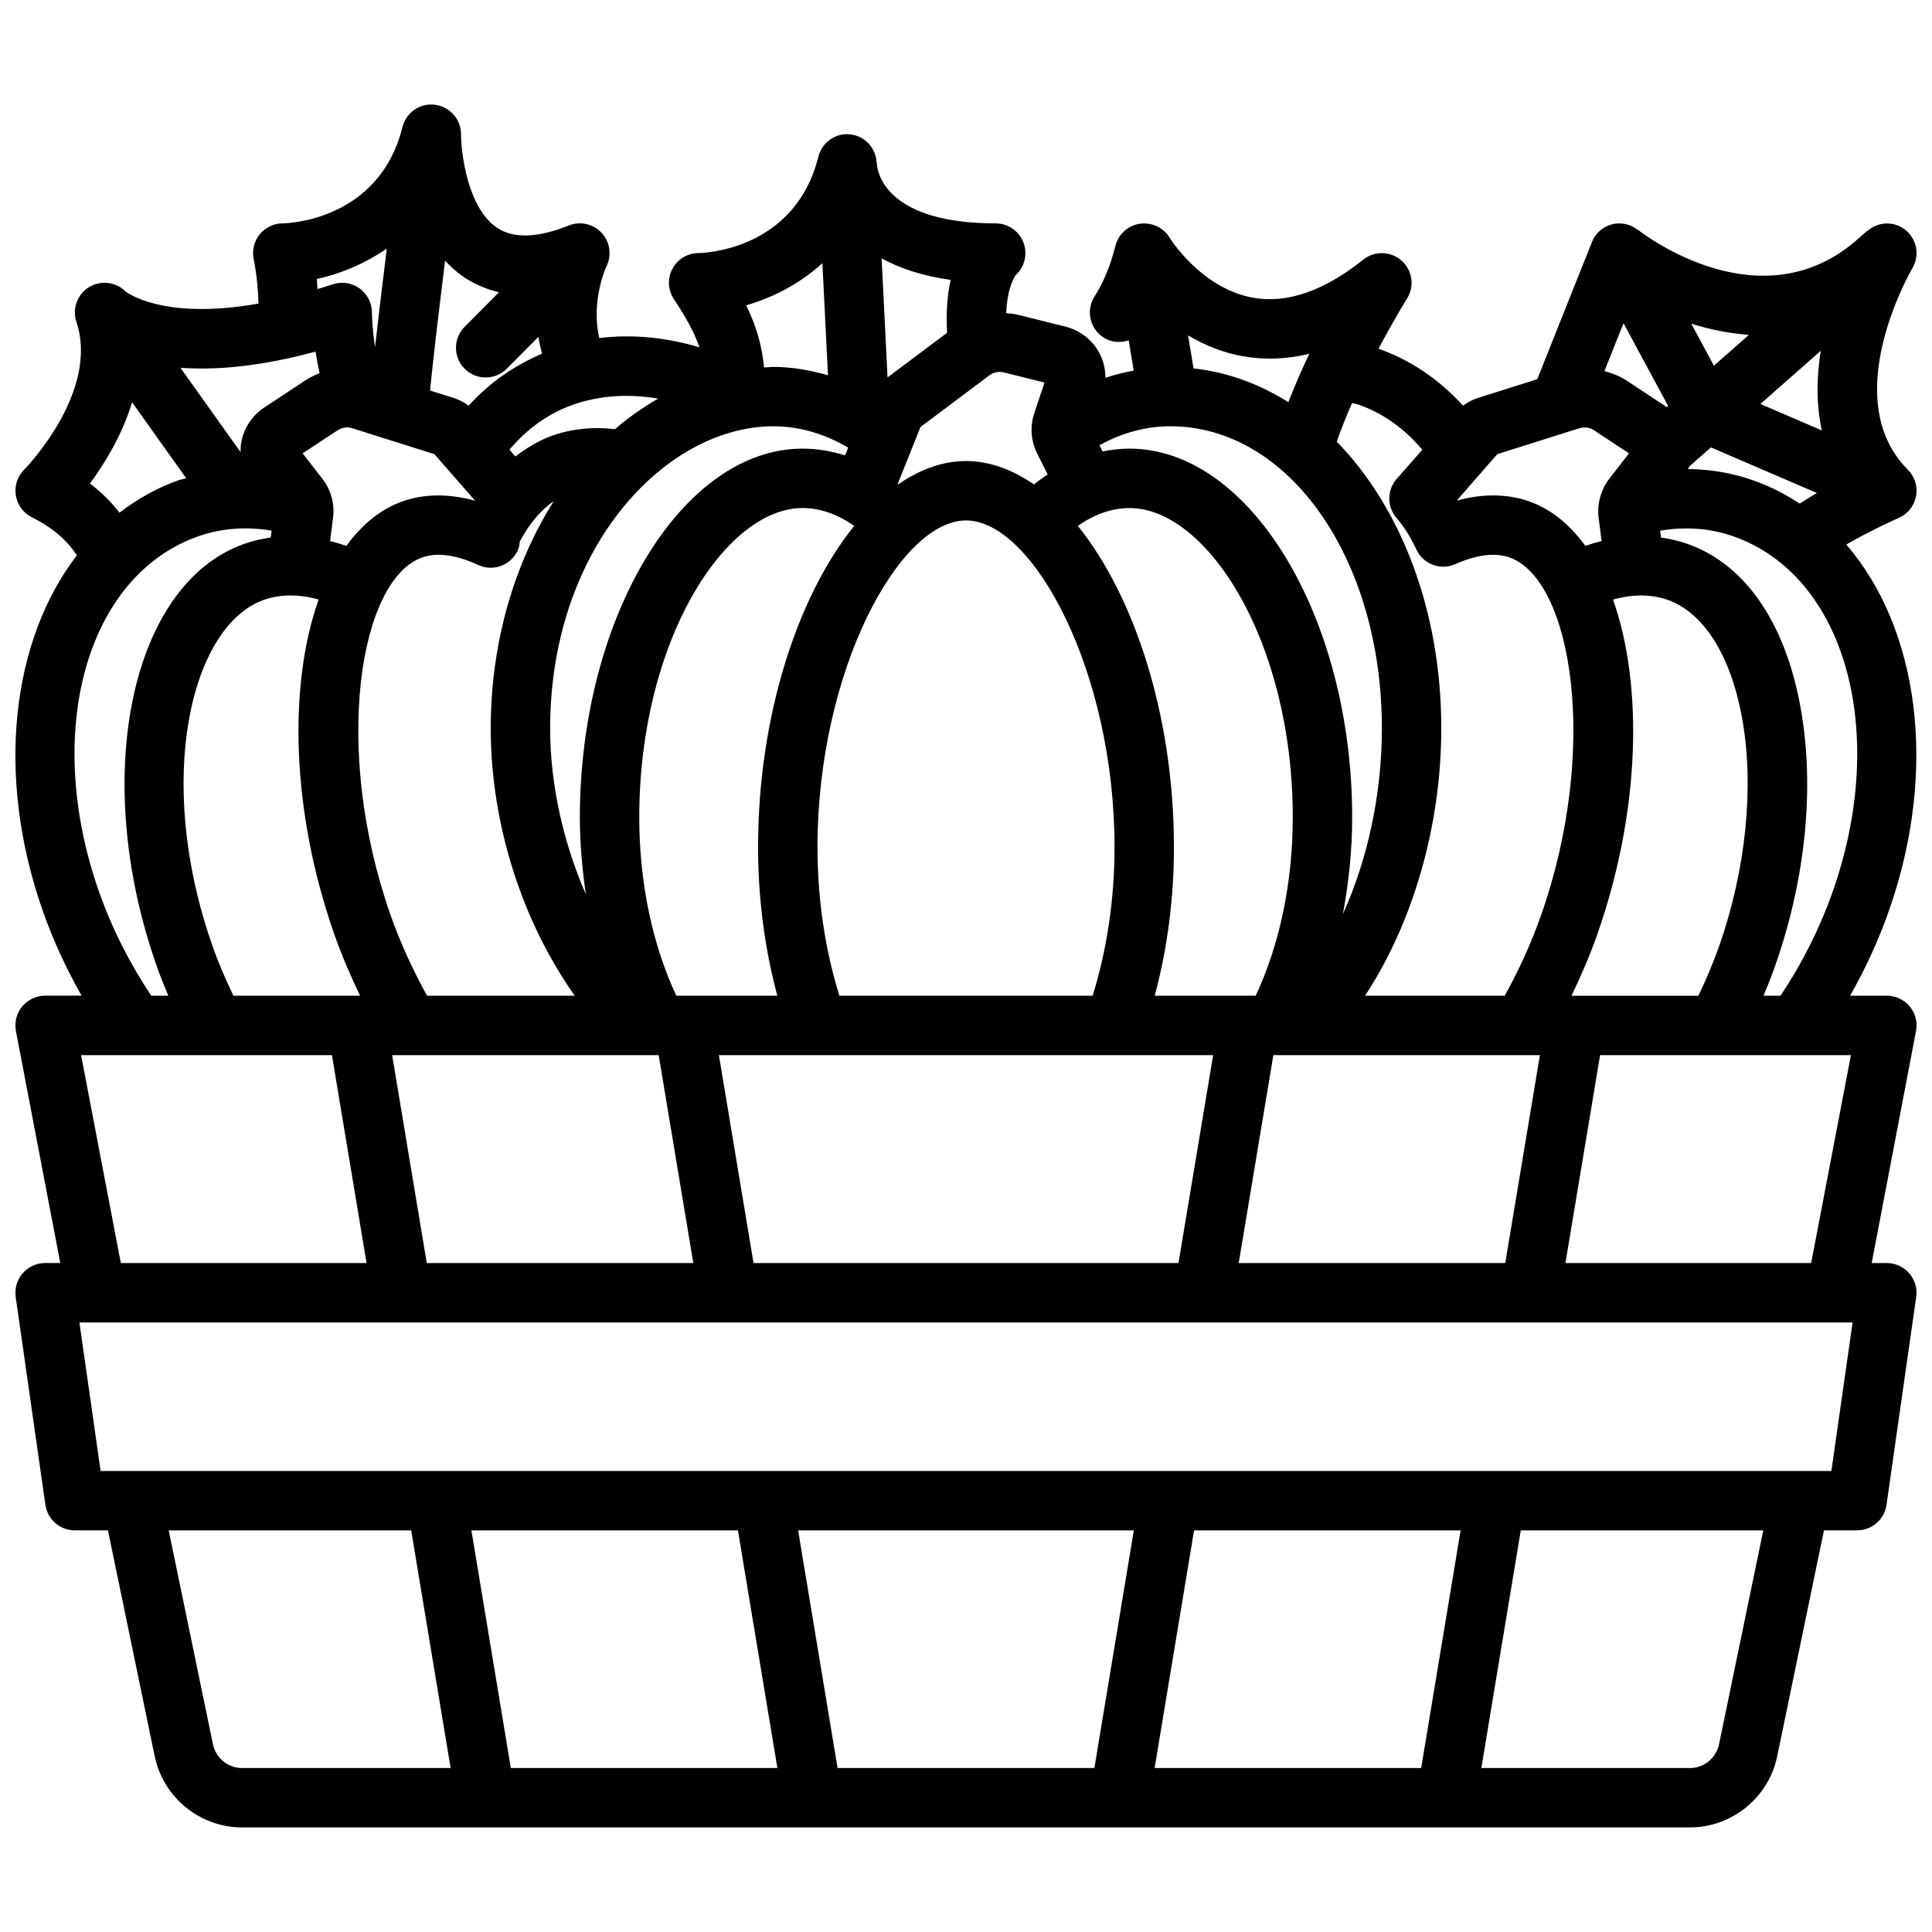 <?xml version="1.0" encoding="UTF-8"?>
<!-- Uploaded to: SVG Repo, www.svgrepo.com, Generator: SVG Repo Mixer Tools -->
<svg width="800px" height="800px" version="1.1" viewBox="144 144 512 512" xmlns="http://www.w3.org/2000/svg">
 <defs>
  <clipPath id="a">
   <path d="m148.09 171h503.81v458h-503.81z"/>
  </clipPath>
 </defs>
 <g clip-path="url(#a)">
  <path d="m644.03 478.72h-4.016l11.754-61.504c0.441-2.305-0.164-4.684-1.668-6.496-1.496-1.801-3.723-2.848-6.07-2.848h-9.73c4.047-7.148 7.519-14.633 10.258-22.434 13.219-37.629 7.879-74.934-11.281-97.133 7.297-4.18 13.777-6.992 13.863-7.031 2.402-1.031 4.125-3.18 4.621-5.746 0.496-2.559-0.316-5.203-2.156-7.055-18.941-18.941 0.992-53.027 1.188-53.371 2.031-3.418 1.203-7.801-1.93-10.242-2.992-2.34-7.164-2.125-9.973 0.348l-0.055-0.051-2.156 1.898c-25.734 23.23-57.23-1.07-58.59-2.141l-0.039 0.047c-1.449-1.164-3.266-1.844-5.32-1.746-3.055 0.172-5.731 2.102-6.856 4.945l-14.484 36.336-15.762 4.977c-1.426 0.449-2.715 1.172-3.922 2.031-6.312-6.965-13.926-12.113-22.387-15.09 4.109-7.738 7.496-13.188 7.559-13.289 2.039-3.258 1.426-7.504-1.441-10.051-2.875-2.543-7.156-2.668-10.156-0.27-10.352 8.289-20.184 11.699-29.141 10.109-13.77-2.41-22.105-15.777-22.16-15.887-1.637-2.731-4.723-4.148-7.91-3.738-3.148 0.473-5.707 2.785-6.473 5.879-1.301 5.18-3.156 9.691-5.535 13.414-2.34 3.66-1.266 8.527 2.402 10.871 2.055 1.316 4.473 1.449 6.644 0.738l1.34 8.031c-2.519 0.473-5.031 1.07-7.496 1.906-0.016-2.32-0.527-4.629-1.668-6.691-1.875-3.426-5.125-5.926-8.918-6.871l-12.547-3.133c-1.047-0.27-2.109-0.34-3.172-0.434 0.301-7.188 2.496-10.027 2.449-10.027 0 0-0.008 0-0.008 0.008 2.449-2.164 3.297-5.629 2.141-8.684-1.156-3.074-4.086-5.098-7.359-5.098-28.574 0-31.219-13.051-31.465-15.461l-0.031-0.68h-0.062c-0.195-3.793-3.031-6.949-6.84-7.422-3.906-0.551-7.637 2.039-8.598 5.902-6.242 24.957-30.727 25.516-31.727 25.531-2.906 0-5.574 1.598-6.941 4.156-1.371 2.559-1.211 5.668 0.395 8.078 3.426 5.133 5.496 9.047 6.769 12.738-8.941-2.66-17.918-3.512-26.551-2.449-2.312-9.965 1.859-18.941 1.891-19.004 1.465-2.922 0.961-6.445-1.242-8.848-2.211-2.418-5.707-3.195-8.715-1.984-8.32 3.336-14.711 3.519-19.059 0.582-7.734-5.195-9.496-19.648-9.52-24.758 0-3.977-2.969-7.328-6.91-7.809-3.906-0.551-7.637 2.039-8.598 5.902-6.246 24.949-30.727 25.508-31.727 25.523-2.359 0-4.59 1.062-6.086 2.879-1.496 1.828-2.094 4.219-1.629 6.535 0.82 4.117 1.164 8.027 1.285 11.84-25.719 4.566-35.219-3.211-35.234-3.203-2.574-2.582-6.606-3.039-9.699-1.137-3.109 1.922-4.488 5.723-3.328 9.188 6.211 18.641-13.648 38.98-13.848 39.18-1.793 1.793-2.606 4.328-2.203 6.824 0.41 2.496 1.992 4.652 4.25 5.777 5.406 2.699 9.375 6.102 11.918 10.109-17.246 22.457-21.68 58.184-9.012 94.242 2.746 7.816 6.227 15.297 10.266 22.434l-9.656 0.004c-2.348 0-4.574 1.047-6.07 2.852-1.496 1.812-2.109 4.188-1.668 6.496l11.754 61.5h-4.016c-2.281 0-4.449 0.992-5.953 2.715-1.488 1.723-2.164 4.016-1.844 6.273l7.871 55.105c0.555 3.875 3.879 6.754 7.797 6.754h8.777l12.398 59.891c2.269 10.91 11.992 18.832 23.129 18.832h383.71c11.141 0 20.859-7.918 23.129-18.828l12.398-59.895h8.777c3.922 0 7.242-2.883 7.793-6.754l7.871-55.105c0.324-2.258-0.355-4.551-1.844-6.273-1.5-1.723-3.668-2.715-5.949-2.715zm-20.051 0h-65.125l9.188-55.105h66.473zm-366.88 0-9.18-55.105h70.637l9.18 55.105zm-51.246-70.848c-2.047-4.266-3.953-8.652-5.543-13.195-15.555-44.289-5.629-84.938 13.633-91.711 4.434-1.551 9.305-1.52 14.5-0.086-8.047 22.633-7.289 56.137 4.18 88.789 1.969 5.613 4.297 10.98 6.801 16.207l-33.57 0.004zm-30.184-128.01c-2.18-2.824-4.793-5.406-7.84-7.723 3.848-5.195 8.5-12.754 11.18-21.523l14.344 20.129c-0.66 0.203-1.348 0.293-2 0.52-5.777 2.023-10.977 4.992-15.684 8.598zm57.828-21.852c1.148-0.746 2.559-0.945 3.832-0.527l21.789 6.871 10.77 12.312c-0.008 0.008-0.008 0.016-0.016 0.023-6.863-1.891-13.391-1.867-19.16 0.164-5.887 2.07-10.848 6.219-14.926 11.809-1.441-0.496-2.875-0.93-4.305-1.281l0.781-6.172c0.465-3.738-0.551-7.414-2.844-10.344l-5.211-6.723zm115.45-1.039c6.863 0 13.508 1.953 19.836 5.66l-0.828 2.062c-3.684-1.172-7.453-1.801-11.281-1.801-31.98-0.004-59.004 44.766-59.004 97.742 0 7.008 0.645 13.762 1.582 20.355-5.953-13.68-9.457-29.027-9.457-43.969 0-47.887 30.582-80.051 59.152-80.051zm86.418 5.012c6.016-3.305 12.312-5.016 18.797-5.016 31.426 0.004 56.051 35.168 56.051 80.055 0 17.414-3.754 34.652-10.32 49.191 1.496-8.195 2.449-16.695 2.449-25.578 0-52.98-27.023-97.746-59.008-97.746-2.402 0-4.785 0.277-7.141 0.746zm41.406 145.89h-26.758c3.309-12.281 5.094-25.672 5.094-39.359 0-34.605-10.391-66.465-25.48-85.152 4.434-3.07 9.004-4.723 13.707-4.723 20.426 0 43.262 35.07 43.262 82 0 17.375-3.559 33.883-9.824 47.234zm-37.406-39.359c0 13.902-2.07 27.348-5.801 39.359h-67.117c-3.742-11.996-5.805-25.457-5.805-39.359 0-46.633 21.641-86.594 39.359-86.594 17.723 0 39.363 39.957 39.363 86.594zm-116.13 39.359c-6.266-13.352-9.824-29.867-9.824-47.234 0-46.934 22.836-82.004 43.266-82.004 4.699 0 9.281 1.652 13.707 4.723-15.094 18.691-25.484 50.551-25.484 85.156 0 13.688 1.793 27.078 5.102 39.359zm-49.184-70.848c0 25.426 8.359 51.207 22.262 70.848h-39.141c-3.707-6.723-7.023-13.848-9.684-21.418-15.461-44.004-8.281-88.875 8.438-94.746 4.914-1.73 10.762 0.141 14.816 2.008 3.945 1.844 8.629 0.109 10.445-3.832 0.363-0.781 0.48-1.598 0.574-2.41 2.481-4.637 5.473-8.25 8.996-10.66-10.426 16.465-16.707 37.414-16.707 60.211zm69.645 141.7-9.18-55.105h130.98l-9.188 55.105zm137.76-55.105h70.637l-9.188 55.105h-70.633zm145.07-186.65c-1.094 6.707-1.273 13.934 0.262 21.09l-16.262-7.008zm-1.023 37.684c-1.52 0.867-3.008 1.828-4.566 2.801-3.816-2.512-7.926-4.613-12.367-6.18-5.481-1.922-11.266-2.914-17.199-2.969 0.07-0.203 0.164-0.41 0.227-0.613l5.824-5.125zm-39.777-22.766-10.637-7.016c-1.836-1.211-3.84-1.977-5.894-2.535l5.055-12.684 11.816 21.922zm-18.445 139.78c11.469-32.645 12.219-66.148 4.18-88.781 5.195-1.434 10.059-1.465 14.492 0.086 9.539 3.352 16.727 14.77 19.719 31.316 3.266 18.09 1.055 40.102-6.07 60.395-1.605 4.566-3.488 8.965-5.519 13.203h-33.621c2.516-5.234 4.848-10.605 6.82-16.219zm62.426-11.438c-3.441 9.801-8.125 19.074-13.848 27.648h-4.504c1.094-2.621 2.141-5.273 3.094-7.981 8.125-23.129 10.508-47.422 6.715-68.406-4.086-22.609-14.738-38.008-30-43.367-2.266-0.805-4.606-1.332-6.984-1.668l-0.227-1.82c6.785-1.125 13.289-0.652 19.406 1.496 29.656 10.402 41.219 51.746 26.348 94.098zm-31.504-139.32-6.008-11.141c4.816 1.52 9.965 2.59 15.297 2.969zm-35.613 16.57c1.289-0.402 2.684-0.211 3.824 0.535l9.289 6.125-5.195 6.707c-2.273 2.93-3.32 6.723-2.852 10.391l0.781 6.141c-1.434 0.355-2.867 0.781-4.305 1.281-4.078-5.59-9.027-9.738-14.918-11.801-5.738-2.008-12.227-2.086-19.035-0.227-0.016-0.023-0.031-0.047-0.047-0.07l10.668-12.203zm-58.504-6.227c6.481 2.273 12.09 6.32 16.84 11.918l-6.535 7.469c-2 2.07-2.762 5.133-1.801 7.981 0.363 1.094 0.953 2.07 1.707 2.883 1.914 2.273 3.606 5.008 5.047 8.102 1.801 3.906 6.414 5.66 10.344 3.883 3.883-1.738 9.516-3.457 14.305-1.777 16.711 5.871 23.891 50.742 8.438 94.738-2.66 7.574-5.953 14.719-9.66 21.426h-37.023c12.621-19.16 20.207-44.895 20.207-70.848 0-31.324-10.77-58.613-27.703-75.988 1.18-3.394 2.566-6.848 4.062-10.227 0.586 0.172 1.199 0.234 1.773 0.441zm-30.836-12.871c5.863 1.055 11.762 0.836 17.742-0.629-1.969 4.078-3.832 8.43-5.574 12.832-7.684-4.848-16.121-7.973-25.113-8.949l-1.457-8.754c4.156 2.453 8.918 4.516 14.402 5.5zm-52.449 7.004-2.691 8.07c-1.195 3.574-0.922 7.391 0.762 10.746l2.769 5.535c-1.234 0.812-2.449 1.684-3.644 2.637-5.707-3.93-11.758-6.195-17.992-6.195s-12.289 2.266-17.988 6.195c-0.039-0.031-0.086-0.07-0.125-0.102l6.039-15.105 18.27-13.707c1.102-0.82 2.473-1.078 3.801-0.77zm-24.859-27.211c-0.844 3.715-1.281 8.359-0.953 14.012l-15.777 11.824-1.574-31.543c4.707 2.582 10.652 4.652 18.305 5.707zm-34-4.434 1.48 29.711c-4.754-1.355-9.59-2.219-14.484-2.219-0.828 0-1.629 0.125-2.449 0.156-0.535-5.352-1.82-10.508-4.738-16.477 6.621-1.906 13.895-5.418 20.191-11.172zm-43.516 35.891c-4 2.297-7.84 4.969-11.438 8.094-5.785-0.66-11.32-0.141-16.492 1.676-3.598 1.258-6.848 3.258-9.918 5.574l-1.574-1.801c4.738-5.59 10.359-9.637 16.848-11.918 7.043-2.477 14.727-2.949 22.574-1.625zm-51.586-32.262c2.891 1.953 6.039 3.297 9.414 4.07l-9.125 9.172c-3.07 3.086-3.055 8.062 0.031 11.133 1.535 1.527 3.543 2.289 5.551 2.289 2.023 0 4.047-0.781 5.582-2.32l8.398-8.445c0.195 1.457 0.582 2.969 0.953 4.473-7.266 3.078-13.895 7.637-19.453 13.762-1.195-0.859-2.488-1.574-3.898-2.016l-6.328-1.992c0.715-7.406 2.266-20.539 3.984-34.402 1.473 1.555 3.039 3.027 4.891 4.277zm-38.879 0.559c5.801-1.227 12.383-3.832 18.547-8.047-1.109 8.949-2.242 18.285-3.117 26.113-0.789-5.156-0.828-9.133-0.828-9.195-0.008-2.519-1.227-4.894-3.281-6.375-2.055-1.48-4.695-1.898-7.078-1.07-1.418 0.473-2.715 0.844-4.07 1.25-0.07-0.895-0.078-1.77-0.172-2.676zm-0.324 19.246c0.242 1.762 0.645 3.738 1.055 5.723-1.34 0.52-2.637 1.164-3.856 1.969l-10.809 7.125c-3.258 2.148-5.488 5.598-6.125 9.445-0.133 0.797-0.148 1.59-0.141 2.387l-15.949-22.363c9.066 0.66 20.789-0.199 35.824-4.285zm-57.426 143.05c-14.871-42.352-3.289-83.695 26.355-94.109 6.117-2.141 12.617-2.621 19.406-1.496l-0.227 1.828c-2.379 0.34-4.715 0.867-6.984 1.668-30.172 10.605-40.84 61.789-23.277 111.77 0.945 2.707 2.016 5.352 3.117 7.988l-4.512 0.004c-5.723-8.559-10.426-17.809-13.879-27.648zm-4.723 43.391h66.473l9.18 55.105h-65.121zm34.949 182.65-11.734-56.695h64.266l10.453 62.977h-55.277c-3.715 0-6.949-2.637-7.707-6.281zm330.64-56.695-10.453 62.977h-70.637l10.453-62.977zm-97.055 62.977h-68.055l-10.453-62.977h88.961zm-94.461-62.977 10.453 62.977h-70.637l-10.453-62.977zm260 56.695c-0.758 3.644-3.992 6.281-7.707 6.281h-55.285l10.453-62.977h64.266zm29.773-72.438h-458.67l-5.621-39.359h469.91z"/>
 </g>
</svg>